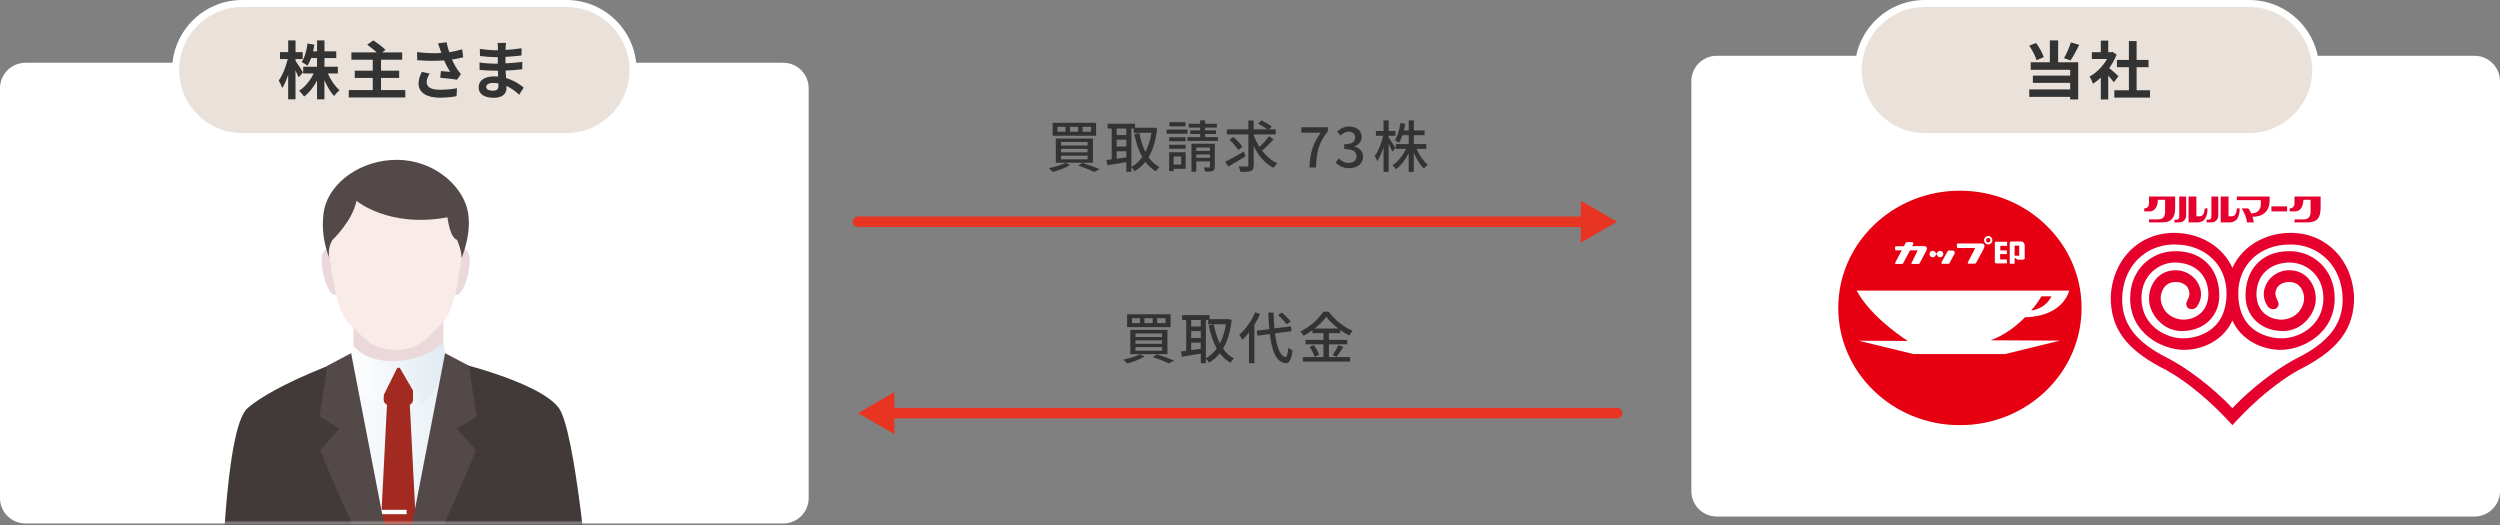 <svg width="800" height="168" viewBox="0 0 800 168" fill="none" xmlns="http://www.w3.org/2000/svg">
<rect x="0" y="0" width="800" height="168" fill="#808080" stroke="none"/>
<path d="M517.475 133.888H284.226C283.295 133.888 282.543 133.136 282.543 132.205C282.543 131.274 283.295 130.522 284.226 130.522H517.475C518.406 130.522 519.158 131.274 519.158 132.205C519.158 133.136 518.406 133.888 517.475 133.888Z" fill="#E83522"/>
<path d="M286.191 125.495L274.566 132.205L286.191 138.926V125.495Z" fill="#E83522"/>
<path d="M507.814 72.633H274.566C273.635 72.633 272.883 71.881 272.883 70.95C272.883 70.018 273.635 69.267 274.566 69.267H507.814C508.746 69.267 509.498 70.018 509.498 70.95C509.498 71.881 508.746 72.633 507.814 72.633Z" fill="#E83522"/>
<path d="M505.855 77.66L517.48 70.95L505.855 64.24V77.66Z" fill="#E83522"/>
<path d="M250.63 20.085H8.146C3.647 20.085 0 23.733 0 28.232V159.37C0 163.869 3.647 167.516 8.146 167.516H250.63C255.129 167.516 258.776 163.869 258.776 159.37V28.232C258.776 23.733 255.129 20.085 250.63 20.085Z" fill="white"/>
<path d="M791.852 17.852H549.369C544.87 17.852 541.223 21.5 541.223 25.999V157.137C541.223 161.636 544.87 165.283 549.369 165.283H791.852C796.351 165.283 799.999 161.636 799.999 157.137V25.999C799.999 21.5 796.351 17.852 791.852 17.852Z" fill="white"/>
<path d="M666.105 98.541C666.105 119.261 648.673 136.056 627.173 136.056C605.673 136.056 588.242 119.261 588.242 98.541C588.242 77.82 605.673 61.025 627.173 61.025C648.673 61.025 666.105 77.82 666.105 98.541Z" fill="#E60012"/>
<path d="M616.496 79.105C616.169 78.679 615.672 78.755 615.672 78.755C615.672 78.755 613.872 78.766 611.904 78.777C612.1 78.4 612.225 78.159 612.225 78.159C612.225 78.159 612.482 77.58 611.925 77.503C611.369 77.427 610.175 77.503 610.175 77.503C610.175 77.503 609.907 77.52 609.815 77.733L609.253 78.788C608.004 78.793 607.022 78.799 606.88 78.799C606.433 78.799 606.433 79.045 606.433 79.045C606.433 79.045 606.417 79.225 606.433 79.728C606.449 80.231 606.717 80.111 606.717 80.111H608.555L606.526 83.938C606.526 83.938 606.242 84.457 606.678 84.457H608.593C608.593 84.457 608.86 84.49 609.029 84.211C609.127 84.042 610.305 81.817 611.205 80.111H613.343C613.747 80.111 613.507 80.461 613.507 80.461C613.507 80.461 611.827 83.829 611.696 84.135C611.56 84.441 611.784 84.468 611.784 84.468H613.894C614.091 84.468 614.238 84.332 614.238 84.332C614.238 84.332 615.329 82.26 615.781 81.451C616.229 80.641 616.889 79.608 616.501 79.105H616.496Z" fill="white"/>
<path d="M619.865 81.609C619.996 82.03 620.378 82.336 620.836 82.336C621.398 82.336 621.856 81.871 621.856 81.303C621.856 80.734 621.398 80.264 620.836 80.264C620.454 80.264 620.122 80.477 619.947 80.794C619.947 80.794 619.882 80.887 619.833 80.98C619.784 81.073 619.713 81.09 619.653 81.09C619.593 81.09 619.522 81.09 619.462 80.98C619.424 80.909 619.336 80.761 619.336 80.761C619.156 80.466 618.835 80.269 618.469 80.269C617.907 80.269 617.449 80.734 617.449 81.308C617.449 81.882 617.907 82.341 618.469 82.341C618.916 82.341 619.293 82.052 619.429 81.647C619.429 81.647 619.484 81.494 619.522 81.45C619.56 81.406 619.571 81.379 619.647 81.363C619.713 81.352 619.773 81.374 619.8 81.45C619.827 81.521 619.86 81.614 619.86 81.614L619.865 81.609Z" fill="white"/>
<path d="M623.314 80.275L621.351 83.806C621.351 83.806 621.078 84.419 621.487 84.419H623.489C623.489 84.419 623.701 84.419 623.838 84.173C623.974 83.927 625.376 81.379 625.376 81.379C625.376 81.379 625.938 80.187 624.738 80.16H623.489C623.489 80.16 623.363 80.198 623.314 80.28V80.275Z" fill="white"/>
<path d="M631.733 79.356H626.617C626.617 79.356 626.191 79.389 626.191 78.941V78.104C626.191 78.104 626.257 77.902 626.617 77.902H633.865C633.865 77.902 635.785 77.7 634.716 79.723C633.653 81.74 632.371 84.113 632.371 84.113C632.371 84.113 632.142 84.348 631.962 84.364C631.782 84.381 629.862 84.364 629.862 84.364C629.862 84.364 629.567 84.348 629.715 83.965C629.862 83.582 631.847 79.876 631.847 79.876C631.847 79.876 632.175 79.356 631.733 79.356Z" fill="white"/>
<path d="M636.232 75.524C635.501 75.524 634.906 76.131 634.906 76.874C634.906 77.618 635.501 78.225 636.232 78.225C636.962 78.225 637.557 77.618 637.557 76.874C637.557 76.131 636.962 75.524 636.232 75.524ZM636.232 77.585C635.844 77.585 635.533 77.268 635.533 76.874C635.533 76.481 635.85 76.164 636.232 76.164C636.613 76.164 636.93 76.481 636.93 76.874C636.93 77.268 636.619 77.585 636.232 77.585Z" fill="white"/>
<path d="M638.352 77.754V83.714C638.352 83.714 638.368 84.282 638.761 84.282H642.202V83.03H640.037V81.292H642.202V80.122H640.102V78.667H642.268V77.35H638.646C638.646 77.35 638.352 77.35 638.352 77.749V77.754Z" fill="white"/>
<path d="M647.901 82.511V78.607C647.901 77.191 646.658 77.273 646.658 77.273H643.658C643.069 77.273 643.118 77.858 643.118 77.858V84.386H644.678V82.631H645.136C645.185 83.063 645.823 83.096 645.823 83.096H647.252C648.021 83.096 647.907 82.511 647.907 82.511H647.901ZM646.145 81.828H644.673V78.591H646.145V81.828Z" fill="white"/>
<path d="M662.162 92.992H594.145C598.088 100.383 606.858 106.763 610.512 109.109L594.755 109.032L612.345 113.307H641.595L659.163 108.999L637.025 108.895C641.639 107.162 645.331 104.243 648.02 101.515C660.401 101.247 662.157 92.992 662.157 92.992H662.162ZM656.474 94.834C654.816 98.065 651.991 99.087 649.973 99.382C652.149 96.824 653.278 94.834 653.278 94.834H656.474Z" fill="white"/>
<path d="M731.972 74.545C724.68 74.857 717.589 78.689 714.371 85.72C711.153 78.689 704.063 74.857 696.771 74.545C685.459 73.977 676.182 82.156 675.445 94.785C675.271 105.265 680.698 111.733 691.322 117.451C695.871 119.606 701.358 123.629 706.043 127.768C709.474 130.797 712.479 133.979 714.371 136.056C716.264 133.979 719.269 130.797 722.7 127.768C727.39 123.629 732.877 119.606 737.42 117.451C748.045 111.727 753.472 105.265 753.297 94.785C752.555 82.156 743.283 73.977 731.972 74.545ZM734.05 115.144C724.98 120.147 716.815 127.894 714.371 130.655C711.928 127.888 703.763 120.141 694.693 115.144C686.828 111.175 677.905 105.659 679.225 93.527C680.398 83.293 688.41 77.902 696.335 78.258C705.487 78.351 712.495 84.627 712.495 93.844C712.495 107.321 701.151 108.261 698.811 108.261C693.422 108.431 685.263 104.407 685.263 95.435C685.241 87.869 691.088 83.976 696.018 84.009C702.291 84.053 706.703 87.907 706.686 94.358C706.436 100.656 701.478 102.466 698.156 102.264C692.735 101.701 691.366 97.201 691.421 95.435C691.421 93.32 692.708 90.236 696.176 90.236C697.747 90.236 699.203 90.761 700.082 92.04C701.298 94.407 700.147 95.435 699.673 96.78C699.416 97.507 699.858 98.524 700.523 98.781C701.565 99.169 702.612 98.814 703.158 97.912C704.418 95.884 705.094 93.314 703.005 90.007C701.516 87.863 698.898 86.464 696.253 86.464C690.553 86.464 687.69 91.22 687.69 95.528C687.564 100.05 691.846 105.938 698.156 105.938C705.568 105.938 710.172 100.859 710.172 94.703C710.248 86.48 705.176 80.51 696.515 80.379C688.704 80.155 681.636 86.065 681.647 95.474C681.647 106.692 691.846 111.913 698.893 111.962C704.979 111.962 711.666 108.737 714.371 102.543C717.077 108.731 723.758 111.962 729.85 111.962C736.897 111.913 747.096 106.692 747.096 95.474C747.107 86.065 740.038 80.16 732.228 80.379C723.561 80.505 718.495 86.48 718.571 94.703C718.571 100.859 723.174 105.938 730.586 105.938C736.897 105.938 741.178 100.05 741.053 95.528C741.053 91.22 738.189 86.464 732.49 86.464C729.845 86.464 727.227 87.863 725.738 90.007C723.649 93.314 724.325 95.884 725.585 97.912C726.13 98.814 727.178 99.169 728.219 98.781C728.885 98.524 729.326 97.513 729.07 96.78C728.596 95.435 727.445 94.407 728.661 92.04C729.539 90.761 731.001 90.236 732.566 90.236C736.029 90.236 737.322 93.32 737.322 95.435C737.377 97.201 736.008 101.701 730.586 102.264C727.265 102.466 722.307 100.656 722.056 94.358C722.034 87.907 726.452 84.053 732.724 84.009C737.655 83.976 743.502 87.874 743.48 95.435C743.48 104.412 735.32 108.431 729.932 108.261C727.587 108.261 716.248 107.321 716.248 93.844C716.248 84.627 723.256 78.351 732.408 78.258C740.333 77.902 748.339 83.293 749.517 93.527C750.832 105.659 741.914 111.175 734.05 115.144Z" fill="#E6002D"/>
<path d="M731.868 66.044H726.855V67.651H731.868V66.044Z" fill="#E6002D"/>
<path d="M697.36 69.188C697.36 69.8 697.18 70.292 696.487 70.292H695.816V71.161C696.084 71.161 697.262 71.161 697.262 71.161C698.92 71.161 699.574 70.024 699.574 68.783V62.889H697.36V69.193V69.188Z" fill="#E6002D"/>
<path d="M706.399 66.689C705.996 66.689 705.505 66.689 705.505 66.689C705.505 67.301 705.292 69.209 703.956 69.209L702.849 69.226V62.889H700.34V71.167H703.192C706.148 71.167 706.405 68.187 706.405 66.689H706.399Z" fill="#E6002D"/>
<path d="M707.645 69.188C707.645 69.8 707.465 70.292 706.772 70.292H706.102V71.161C706.369 71.161 707.547 71.161 707.547 71.161C709.205 71.161 709.859 70.024 709.859 68.783V62.889H707.645V69.193V69.188Z" fill="#E6002D"/>
<path d="M716.684 66.689C716.281 66.689 715.79 66.689 715.79 66.689C715.79 67.301 715.577 69.209 714.241 69.209L713.134 69.226V62.889H710.625V71.167H713.477C716.434 71.167 716.69 68.187 716.69 66.689H716.684Z" fill="#E6002D"/>
<path d="M715.789 62.889V64.048H723.452C723.452 64.267 723.452 65.535 723.452 65.535C723.452 66.492 722.852 68.302 720.381 68.302C720.381 68.302 719.831 67.006 719.416 66.689H717.333C717.333 66.689 718.838 68.87 719.029 71.167H721.216C721.216 71.167 721.02 69.871 720.752 69.368C724.15 69.368 726.277 67.657 726.277 64.054V62.895H715.789V62.889Z" fill="#E6002D"/>
<path d="M696.048 66.438V62.889H687.686V65.016C687.686 66.454 686.677 66.689 686.148 66.689V67.657H687.845C689.574 67.662 690.495 66.049 690.528 63.939H692.835V67.657C692.835 68.827 692.568 70.204 690.534 70.204H687.681V71.172H691.608C695.099 71.172 696.042 69.576 696.042 66.443L696.048 66.438Z" fill="#E6002D"/>
<path d="M742.602 66.438V62.889H734.241V65.016C734.241 66.454 733.232 66.689 732.703 66.689V67.657H734.399C736.128 67.662 737.05 66.049 737.083 63.939H739.39V67.657C739.39 68.827 739.123 70.204 737.088 70.204H734.236V71.172H738.163C741.653 71.172 742.597 69.576 742.597 66.443L742.602 66.438Z" fill="#E6002D"/>
<mask id="mask0_631_13739" style="mask-type:luminance" maskUnits="userSpaceOnUse" x="69" y="41" width="120" height="127">
<path d="M188.964 41.338H69.82V167.528H188.964V41.338Z" fill="white"/>
</mask>
<g mask="url(#mask0_631_13739)">
<path d="M113.117 116.406L103.31 124.653C103.31 124.653 100.247 170.838 101.627 172.218C103.007 173.598 125.101 186.177 125.561 186.334C126.021 186.491 162.848 179.736 162.848 179.736L161.468 142.292L156.25 123.654L140.754 114.98L126.672 115.553L113.117 116.406Z" fill="url(#paint0_linear_631_13739)"/>
<path d="M134.355 192.27H120.621L123.898 128.311H131.079L134.355 192.27Z" fill="#A32A21"/>
<path d="M122.785 117.685H132.166V127.929C132.166 128.861 131.414 129.612 130.483 129.612H124.468C123.537 129.612 122.785 128.861 122.785 127.929V117.685Z" fill="#A32A21"/>
<path d="M141.865 103.019H113.117V116.394H141.865V103.019Z" fill="#EAD8DB"/>
<path d="M145.164 82.013C145.164 82.013 147.509 77.839 149.641 80.51C151.773 83.18 148.418 95.939 145.568 94.233L145.164 82.013Z" fill="#EAD8DB"/>
<path d="M108.069 82.013C108.069 82.013 105.724 77.839 103.592 80.51C101.46 83.18 104.815 95.939 107.665 94.233L108.069 82.013Z" fill="#EAD8DB"/>
<path d="M145.585 65.968C140.401 57.047 128.888 57.069 126.588 57.17C124.288 57.069 112.775 57.047 107.591 65.968C102.957 73.934 105.605 82.844 105.605 82.844C105.605 82.844 107.142 99.338 111.765 103.513C116.242 107.552 118.004 111.569 126.173 112.007V112.052C126.319 112.052 126.442 112.041 126.588 112.029C126.723 112.029 126.857 112.052 127.003 112.052V112.007C135.172 111.581 136.934 107.552 141.411 103.513C146.045 99.338 147.571 82.844 147.571 82.844C147.571 82.844 150.219 73.934 145.585 65.968Z" fill="#F8EBE8"/>
<path d="M114.081 64.251C114.081 64.251 124.303 73.003 143.188 69.547C143.188 69.547 143.94 76.123 146.251 76.728C146.251 76.728 147.811 80.308 147.688 82.597C147.688 82.597 151.974 72.857 148.978 65.126C145.982 57.395 136.635 50.393 125.1 51.212C113.565 52.031 104.7 59.706 103.567 68.021C102.434 76.336 105.452 82.608 105.452 82.608C105.452 82.608 104.577 79.949 106.294 76.885C106.294 76.885 112.757 70.826 114.081 64.262V64.251Z" fill="#544949"/>
<path d="M113.118 110.649C113.118 110.649 116.664 115.934 126.673 115.553C136.682 115.171 141.866 109.718 141.866 109.718L143.021 116.327C143.021 116.327 140.295 124.585 134.875 129.612L127.492 116.966L121.197 129.612C121.197 129.612 112.557 123.811 112.164 117.617L113.118 110.649Z" fill="url(#paint1_linear_631_13739)"/>
<path d="M143.022 115.239C143.022 115.239 139.735 167.977 126.976 192.27C126.976 192.27 112.154 162.927 112.154 114.341C112.154 114.341 88.343 122.645 79.187 130.634C71.691 137.176 70.805 192.562 70.805 192.562C70.805 192.562 166.979 199.855 188.691 190.127C188.691 190.127 184.203 137.591 178.772 130.477C172.107 121.747 143.022 115.216 143.022 115.216V115.239Z" fill="#423939"/>
<path d="M130.127 163.141H121.723V164.543H130.127V163.141Z" fill="white"/>
<path d="M142.437 113.017L150.033 117.034L152.535 133.225L146.173 137.231L152.3 144.065C152.3 144.065 139.34 177.514 126.57 195.086L142.437 113.005V113.017Z" fill="#544949"/>
<path d="M112.357 113.017L104.76 117.034L102.258 133.225L108.62 137.231L102.493 144.065C102.493 144.065 115.454 177.514 128.223 195.086L112.357 113.005V113.017Z" fill="#544949"/>
</g>
<path d="M366.294 114.049C364.824 114.969 362.524 115.822 360.706 116.316C360.414 115.99 359.831 115.362 359.449 115.082C361.334 114.723 363.511 114.06 364.768 113.376L366.294 114.06V114.049ZM374.586 100.562V104.691H360.672V100.562H374.586ZM373.588 105.589V113.331H361.693V105.589H373.588ZM362.232 103.412H364.779V101.83H362.232V103.412ZM363.365 107.833H371.86V106.7H363.365V107.833ZM363.365 110.01H371.86V108.899H363.365V110.01ZM363.365 112.231H371.86V111.065H363.365V112.231ZM366.227 103.412H368.852V101.83H366.227V103.412ZM370.176 113.387C372.174 113.993 374.418 114.824 375.764 115.418L373.991 116.282C372.847 115.71 370.85 114.902 368.875 114.274L370.188 113.398L370.176 113.387ZM370.266 103.412H372.982V101.83H370.266V103.412Z" fill="#333333"/>
<path d="M394.132 102.368C393.716 106.228 392.763 109.247 391.383 111.569C392.314 112.894 393.47 113.982 394.872 114.711C394.491 115.037 393.952 115.665 393.728 116.08C392.404 115.306 391.282 114.307 390.35 113.062C389.385 114.296 388.207 115.272 386.917 116.047C386.681 115.654 386.232 115.082 385.873 114.756V116.226H384.257V113.152C382.08 113.511 379.87 113.87 378.209 114.139L377.906 112.467C378.411 112.411 378.961 112.321 379.589 112.254V102.391H378.277V100.842H387.074V102.133H392.763L393.054 102.077L394.132 102.368ZM381.183 102.391V104.478H384.257V102.391H381.183ZM381.183 108.158H384.257V105.97H381.183V108.158ZM384.246 111.603V109.662H381.172V112.029L384.246 111.603ZM385.862 114.655C387.186 113.959 388.364 112.894 389.352 111.525C388.185 109.46 387.377 106.958 386.804 104.141L388.42 103.816C388.835 106.038 389.464 108.113 390.361 109.886C391.259 108.181 391.921 106.116 392.303 103.76H386.614V102.38H385.873V114.644L385.862 114.655Z" fill="#333333"/>
<path d="M403.224 100.45C402.719 101.639 402.091 102.817 401.407 103.939V116.226H399.678V106.408C398.994 107.283 398.276 108.08 397.524 108.764C397.367 108.349 396.862 107.474 396.57 107.092C398.568 105.409 400.486 102.705 401.631 99.945L403.213 100.461L403.224 100.45ZM408.004 106.666C408.577 111.064 409.654 114.027 411.359 114.229C411.808 114.251 412.078 113.264 412.235 111.233C412.56 111.569 413.289 112.018 413.615 112.153C413.2 115.407 412.381 116.282 411.427 116.226C408.431 115.979 407.028 112.422 406.344 106.902L402.405 107.406L402.158 105.824L406.175 105.319C406.03 103.681 405.929 101.919 405.85 100.034H407.533C407.589 101.83 407.679 103.535 407.825 105.084L413.087 104.422L413.301 105.981L407.982 106.666H408.004ZM411.685 103.793C411.169 102.963 410.002 101.729 408.992 100.831L410.226 100.034C411.247 100.876 412.437 102.088 413.009 102.907L411.685 103.782V103.793Z" fill="#333333"/>
<path d="M425.263 114.262H432.051V115.721H416.914V114.262H423.501V110.189H417.767V108.753H423.501V106.609H419.978V105.678C419.08 106.329 418.149 106.912 417.172 107.44C416.97 107.058 416.488 106.43 416.129 106.093C419.181 104.59 422.11 101.941 423.456 99.731H425.162C427.069 102.357 430.065 104.668 432.848 105.869C432.455 106.295 432.063 106.879 431.771 107.361C430.817 106.879 429.852 106.262 428.898 105.588V106.609H425.251V108.753H431.109V110.189H425.251V114.262H425.263ZM420.449 110.458C421.145 111.412 421.863 112.68 422.121 113.544L420.662 114.195C420.449 113.331 419.764 111.984 419.08 110.997L420.449 110.458ZM428.304 105.139C426.744 103.95 425.341 102.626 424.41 101.369C423.546 102.592 422.233 103.916 420.696 105.139H428.315H428.304ZM426.452 113.634C427.058 112.792 427.832 111.423 428.27 110.436L429.863 111.03C429.168 112.164 428.36 113.387 427.686 114.195L426.452 113.634Z" fill="#333333"/>
<path d="M342.462 52.783C340.992 53.703 338.692 54.556 336.874 55.05C336.582 54.724 335.999 54.096 335.617 53.815C337.502 53.456 339.679 52.794 340.936 52.11L342.462 52.794V52.783ZM350.754 39.295V43.425H336.84V39.295H350.754ZM349.744 44.322V52.065H337.85V44.322H349.744ZM338.4 42.157H340.947V40.575H338.4V42.157ZM339.533 46.578H348.027V45.444H339.533V46.578ZM339.533 48.743H348.027V47.633H339.533V48.743ZM339.533 50.976H348.027V49.809H339.533V50.976ZM342.383 42.157H345.009V40.575H342.383V42.157ZM346.333 52.121C348.33 52.727 350.575 53.557 351.921 54.152L350.148 55.016C349.004 54.444 347.006 53.636 345.031 53.007L346.344 52.132L346.333 52.121ZM346.423 42.157H349.138V40.575H346.423V42.157Z" fill="#333333"/>
<path d="M370.288 41.113C369.873 44.973 368.919 47.992 367.539 50.315C368.47 51.639 369.626 52.727 371.028 53.456C370.647 53.782 370.108 54.41 369.884 54.825C368.56 54.051 367.438 53.053 366.506 51.807C365.541 53.041 364.363 54.017 363.073 54.792C362.837 54.399 362.388 53.827 362.029 53.501V54.971H360.414V51.897C358.237 52.256 356.026 52.615 354.365 52.884L354.062 51.212C354.567 51.156 355.117 51.066 355.746 50.999V41.136H354.433V39.587H363.23V40.878H368.919L369.211 40.822L370.288 41.113ZM357.339 41.136V43.223H360.414V41.136H357.339ZM357.339 46.892H360.414V44.704H357.339V46.892ZM360.414 50.348V48.407H357.339V50.775L360.414 50.348ZM362.029 53.4C363.353 52.705 364.532 51.639 365.519 50.27C364.352 48.205 363.544 45.703 362.972 42.886L364.588 42.561C365.003 44.783 365.631 46.858 366.529 48.631C367.427 46.926 368.089 44.861 368.47 42.505H362.781V41.125H362.041V53.389L362.029 53.4Z" fill="#333333"/>
<path d="M380.007 42.797H373.309V41.473H380.007V42.797ZM379.413 54.006H375.553V54.758H374.116V48.721H379.413V54.006ZM379.402 45.209H374.139V43.919H379.402V45.209ZM374.139 46.309H379.402V47.622H374.139V46.309ZM379.368 40.418H374.217V39.105H379.368V40.418ZM375.553 50.079V52.66H377.976V50.079H375.553ZM389.758 43.874V45.097H379.974V43.874H384.047V42.886H380.871V41.719H384.047V40.822H380.4V39.599H384.047V38.499H385.629V39.599H389.399V40.822H385.629V41.719H389.119V42.886H385.629V43.874H389.758ZM388.737 53.322C388.737 54.074 388.58 54.466 388.075 54.702C387.537 54.915 386.751 54.915 385.618 54.915C385.562 54.522 385.382 53.95 385.192 53.569C385.932 53.602 386.661 53.591 386.875 53.591C387.11 53.569 387.178 53.524 387.178 53.299V51.65H382.813V54.96H381.264V45.995H388.737V53.322ZM382.813 47.218V48.295H387.178V47.218H382.813ZM387.178 50.505V49.428H382.813V50.505H387.178Z" fill="#333333"/>
<path d="M398.566 50.001C396.715 51.167 394.65 52.391 393.09 53.288L392.047 51.785C393.573 51.033 395.873 49.742 398.028 48.497L398.566 50.001ZM407.554 44.581C406.443 45.837 405.018 47.24 403.874 48.228C405.198 49.967 406.836 51.392 408.744 52.233C408.362 52.593 407.812 53.243 407.543 53.726C404.794 52.346 402.695 49.832 401.181 46.78V52.851C401.181 53.905 400.934 54.41 400.283 54.702C399.632 54.971 398.521 55.027 396.962 55.027C396.872 54.545 396.603 53.771 396.367 53.266C397.511 53.299 398.667 53.299 399.026 53.288C399.352 53.288 399.475 53.176 399.475 52.862V42.999H392.597V41.383H399.475V38.566H401.181V41.383H405.579C404.827 40.811 403.604 40.092 402.639 39.587L403.649 38.533C404.726 39.049 406.196 39.879 406.959 40.474L406.129 41.394H408.227V43.01H401.192V43.212C401.663 44.536 402.269 45.837 403.021 47.016C404.098 46.006 405.344 44.659 406.095 43.571L407.565 44.614L407.554 44.581ZM396.221 48.014C395.705 47.083 394.493 45.703 393.438 44.727L394.695 43.851C395.75 44.772 397.029 46.096 397.568 47.016L396.221 48.026V48.014Z" fill="#333333"/>
<path d="M422.627 42.46H416.41V40.721H424.927V41.977C421.886 45.77 421.336 48.564 421.123 53.58H419.002C419.238 48.912 420.135 45.95 422.627 42.46Z" fill="#333333"/>
<path d="M427.43 51.998L428.44 50.673C429.214 51.459 430.201 52.132 431.57 52.132C433.063 52.132 434.084 51.324 434.084 50.034C434.084 48.62 433.152 47.7 430.168 47.7V46.174C432.771 46.174 433.635 45.22 433.635 43.986C433.635 42.841 432.861 42.134 431.604 42.134C430.583 42.134 429.719 42.639 428.967 43.391L427.89 42.101C428.933 41.147 430.156 40.485 431.682 40.485C434.05 40.485 435.722 41.708 435.722 43.829C435.722 45.321 434.847 46.309 433.444 46.825V46.914C434.97 47.296 436.171 48.407 436.171 50.146C436.171 52.458 434.173 53.827 431.75 53.827C429.663 53.827 428.316 52.996 427.441 52.009L427.43 51.998Z" fill="#333333"/>
<path d="M445.557 48.531C445.322 47.936 444.817 46.971 444.368 46.073V55.005H442.73V47.083C442.168 48.845 441.45 50.483 440.721 51.56C440.564 51.089 440.182 50.359 439.891 49.911C441.024 48.497 442.079 45.781 442.606 43.459H440.283V41.91H442.73V38.533H444.368V41.91H446.545V43.459H444.368V44.02C444.85 44.682 446.219 46.836 446.545 47.375L445.557 48.542V48.531ZM453.3 47.633C454.141 49.63 455.51 51.583 456.89 52.694C456.498 52.996 455.959 53.569 455.667 54.006C454.467 52.839 453.277 50.898 452.413 48.901V54.994H450.775V49.035C449.72 51.134 448.284 53.019 446.702 54.152C446.455 53.737 445.95 53.165 445.591 52.862C447.296 51.785 448.935 49.776 449.922 47.633H446.668V46.107H450.786V43.268H448.789C448.486 44.199 448.104 45.03 447.678 45.692C447.386 45.456 446.713 45.03 446.354 44.85C447.274 43.526 447.824 41.461 448.116 39.374L449.664 39.621C449.552 40.362 449.417 41.057 449.249 41.742H450.797V38.522H452.436V41.742H455.869V43.268H452.436V46.107H456.408V47.633H453.322H453.3Z" fill="#333333"/>
<path d="M719.731 1.122H615.938C604.176 1.122 594.641 10.657 594.641 22.419C594.641 34.181 604.176 43.717 615.938 43.717H719.731C731.493 43.717 741.028 34.181 741.028 22.419C741.028 10.657 731.493 1.122 719.731 1.122Z" fill="#EAE2DA"/>
<path d="M719.732 44.839H615.939C603.573 44.839 593.52 34.785 593.52 22.419C593.52 10.054 603.573 0 615.939 0H719.732C732.097 0 742.151 10.054 742.151 22.419C742.151 34.785 732.097 44.839 719.732 44.839ZM615.939 2.244C604.819 2.244 595.764 11.288 595.764 22.419C595.764 33.55 604.819 42.594 615.939 42.594H719.732C730.852 42.594 739.907 33.539 739.907 22.419C739.907 11.299 730.852 2.244 719.732 2.244H615.939Z" fill="white"/>
<path d="M651.707 19.255C651.326 17.987 650.339 16.023 649.34 14.61L651.539 13.746C652.594 15.137 653.581 17 654.019 18.29L651.696 19.255H651.707ZM658.597 19.917H665.027V31.823H662.457V30.992H649.362V28.613H662.457V26.515H650.518V24.192H662.457V22.33H649.834V19.928H655.96V12.938H658.608V19.928L658.597 19.917ZM665.363 14.352C664.477 16.147 663.444 18.066 662.58 19.345L660.482 18.616C661.268 17.224 662.199 15.137 662.681 13.566L665.363 14.352Z" fill="#333333"/>
<path d="M676.435 26.324C676.008 25.763 675.324 24.955 674.639 24.203V31.823H672.261V24.854C671.453 25.606 670.6 26.268 669.758 26.796C669.556 26.145 668.995 24.978 668.625 24.518C670.824 23.328 672.945 21.208 674.258 18.885H669.388V16.697H672.261V12.983H674.639V16.697H675.548L675.975 16.596L677.332 17.46C676.726 18.997 675.919 20.456 674.954 21.78C675.919 22.565 677.478 23.957 677.905 24.361L676.446 26.324H676.435ZM688.015 28.894V31.239H676.581V28.894H681.248V21.499H677.411V19.177H681.248V13.14H683.717V19.177H687.532V21.499H683.717V28.894H688.015Z" fill="#333333"/>
<path d="M181.282 1.122H77.489C65.727 1.122 56.191 10.657 56.191 22.419C56.191 34.181 65.727 43.717 77.489 43.717H181.282C193.044 43.717 202.579 34.181 202.579 22.419C202.579 10.657 193.044 1.122 181.282 1.122Z" fill="#EAE2DA"/>
<path d="M181.283 44.839H77.49C65.124 44.839 55.07 34.785 55.07 22.419C55.07 10.054 65.124 0 77.49 0H181.283C193.648 0 203.702 10.054 203.702 22.419C203.702 34.785 193.648 44.839 181.283 44.839ZM77.49 2.244C66.37 2.244 57.315 11.288 57.315 22.419C57.315 33.55 66.37 42.594 77.49 42.594H181.283C192.403 42.594 201.458 33.539 201.458 22.419C201.458 11.299 192.403 2.244 181.283 2.244H77.49Z" fill="white"/>
<path d="M95.568 24.787C95.344 24.226 94.962 23.351 94.558 22.498V31.789H92.213V23.945C91.663 25.617 91.024 27.121 90.317 28.165C90.093 27.48 89.565 26.392 89.184 25.741C90.395 24.181 91.484 21.331 92.079 18.907H89.599V16.686H92.225V12.927H94.57V16.686H96.87V18.907H94.57V19.491C95.153 20.242 96.634 22.565 96.948 23.149L95.579 24.765L95.568 24.787ZM104.926 23.541C105.813 25.606 107.227 27.66 108.663 28.871C108.113 29.32 107.305 30.162 106.924 30.745C105.757 29.533 104.657 27.66 103.816 25.629V31.789H101.448V25.808C100.337 27.884 98.923 29.713 97.308 30.88C96.948 30.33 96.197 29.488 95.692 29.04C97.566 27.884 99.305 25.763 100.36 23.519H97.027V21.353H101.448V18.582H99.574C99.226 19.513 98.822 20.355 98.385 21.028C97.981 20.68 97.027 20.097 96.511 19.839C97.521 18.425 98.104 16.181 98.407 13.914L100.606 14.296C100.483 15.025 100.36 15.732 100.203 16.416H101.459V12.938H103.827V16.416H107.608V18.582H103.827V21.353H108.113V23.519H104.938L104.926 23.541Z" fill="#333333"/>
<path d="M129.694 28.826V31.194H111.605V28.826H119.281V24.933H113.524V22.61H119.281V19.109H112.447V16.764H120.526C119.673 15.934 118.461 15.002 117.496 14.296L119.471 12.927C120.762 13.757 122.501 15.047 123.354 15.979L122.288 16.764H128.695V19.109H121.929V22.61H127.73V24.933H121.929V28.826H129.682H129.694Z" fill="#333333"/>
<path d="M140.182 13.858L142.909 13.533C143.111 14.598 143.414 15.698 143.762 16.708C145.22 16.484 146.634 16.158 147.902 15.777L148.228 18.324C147.195 18.627 145.905 18.874 144.626 19.053C145.209 20.366 145.916 21.623 146.421 22.341C146.769 22.846 147.15 23.295 147.509 23.699L146.253 25.516C145.119 25.292 142.572 25.034 140.878 24.888L141.08 22.745C142.067 22.823 143.403 22.947 144.031 22.992C143.425 22.027 142.696 20.691 142.135 19.334C139.733 19.513 136.962 19.536 133.506 19.255L133.461 16.674C136.491 17.033 139.071 17.101 141.215 16.955C141.057 16.495 140.934 16.068 140.811 15.72C140.654 15.261 140.429 14.531 140.16 13.858H140.182ZM136.535 26.291C136.535 27.985 138.05 28.714 140.822 28.714C143.021 28.714 144.805 28.512 146.242 28.232L146.096 30.779C144.94 31.003 143.122 31.262 140.665 31.262C136.547 31.239 133.932 29.646 133.932 26.739C133.932 25.505 134.314 24.361 134.998 22.98L137.523 23.564C136.872 24.518 136.535 25.404 136.535 26.291Z" fill="#333333"/>
<path d="M161.804 15.148C161.782 15.35 161.782 15.653 161.782 15.979C163.442 15.9 165.114 15.732 166.898 15.429L166.876 17.752C165.541 17.909 163.7 18.099 161.748 18.2V20.276C163.79 20.175 165.507 20.018 167.145 19.794L167.123 22.172C165.305 22.375 163.723 22.52 161.793 22.576C161.838 23.34 161.871 24.17 161.939 24.978C164.486 25.707 166.427 27.054 167.594 28.03L166.135 30.296C165.047 29.287 163.667 28.221 162.051 27.491C162.073 27.772 162.073 28.019 162.073 28.243C162.073 29.96 160.761 31.295 158.09 31.295C154.858 31.295 153.164 30.061 153.164 27.918C153.164 25.774 155.038 24.439 158.157 24.439C158.584 24.439 159.01 24.462 159.414 24.495C159.369 23.867 159.358 23.227 159.336 22.621H158.281C157.114 22.621 154.802 22.52 153.467 22.363L153.445 19.984C154.757 20.231 157.248 20.366 158.314 20.366H159.279C159.279 19.704 159.279 18.974 159.302 18.29H158.55C157.282 18.29 154.937 18.11 153.602 17.931L153.546 15.631C155.004 15.878 157.305 16.079 158.539 16.079H159.324V15.126C159.324 14.744 159.279 14.116 159.201 13.734H161.928C161.871 14.138 161.827 14.643 161.804 15.171V15.148ZM157.72 29.017C158.786 29.017 159.493 28.714 159.493 27.547C159.493 27.323 159.493 27.042 159.47 26.683C158.92 26.605 158.382 26.537 157.81 26.537C156.373 26.537 155.588 27.098 155.588 27.794C155.588 28.557 156.317 29.028 157.709 29.028L157.72 29.017Z" fill="#333333"/>
<defs>
<linearGradient id="paint0_linear_631_13739" x1="101.268" y1="150.663" x2="162.848" y2="150.663" gradientUnits="userSpaceOnUse">
<stop stop-color="white"/>
<stop offset="1" stop-color="#E0EBF2"/>
</linearGradient>
<linearGradient id="paint1_linear_631_13739" x1="112.164" y1="119.659" x2="143.021" y2="119.659" gradientUnits="userSpaceOnUse">
<stop stop-color="white"/>
<stop offset="1" stop-color="#E0EBF2"/>
</linearGradient>
</defs>
</svg>
